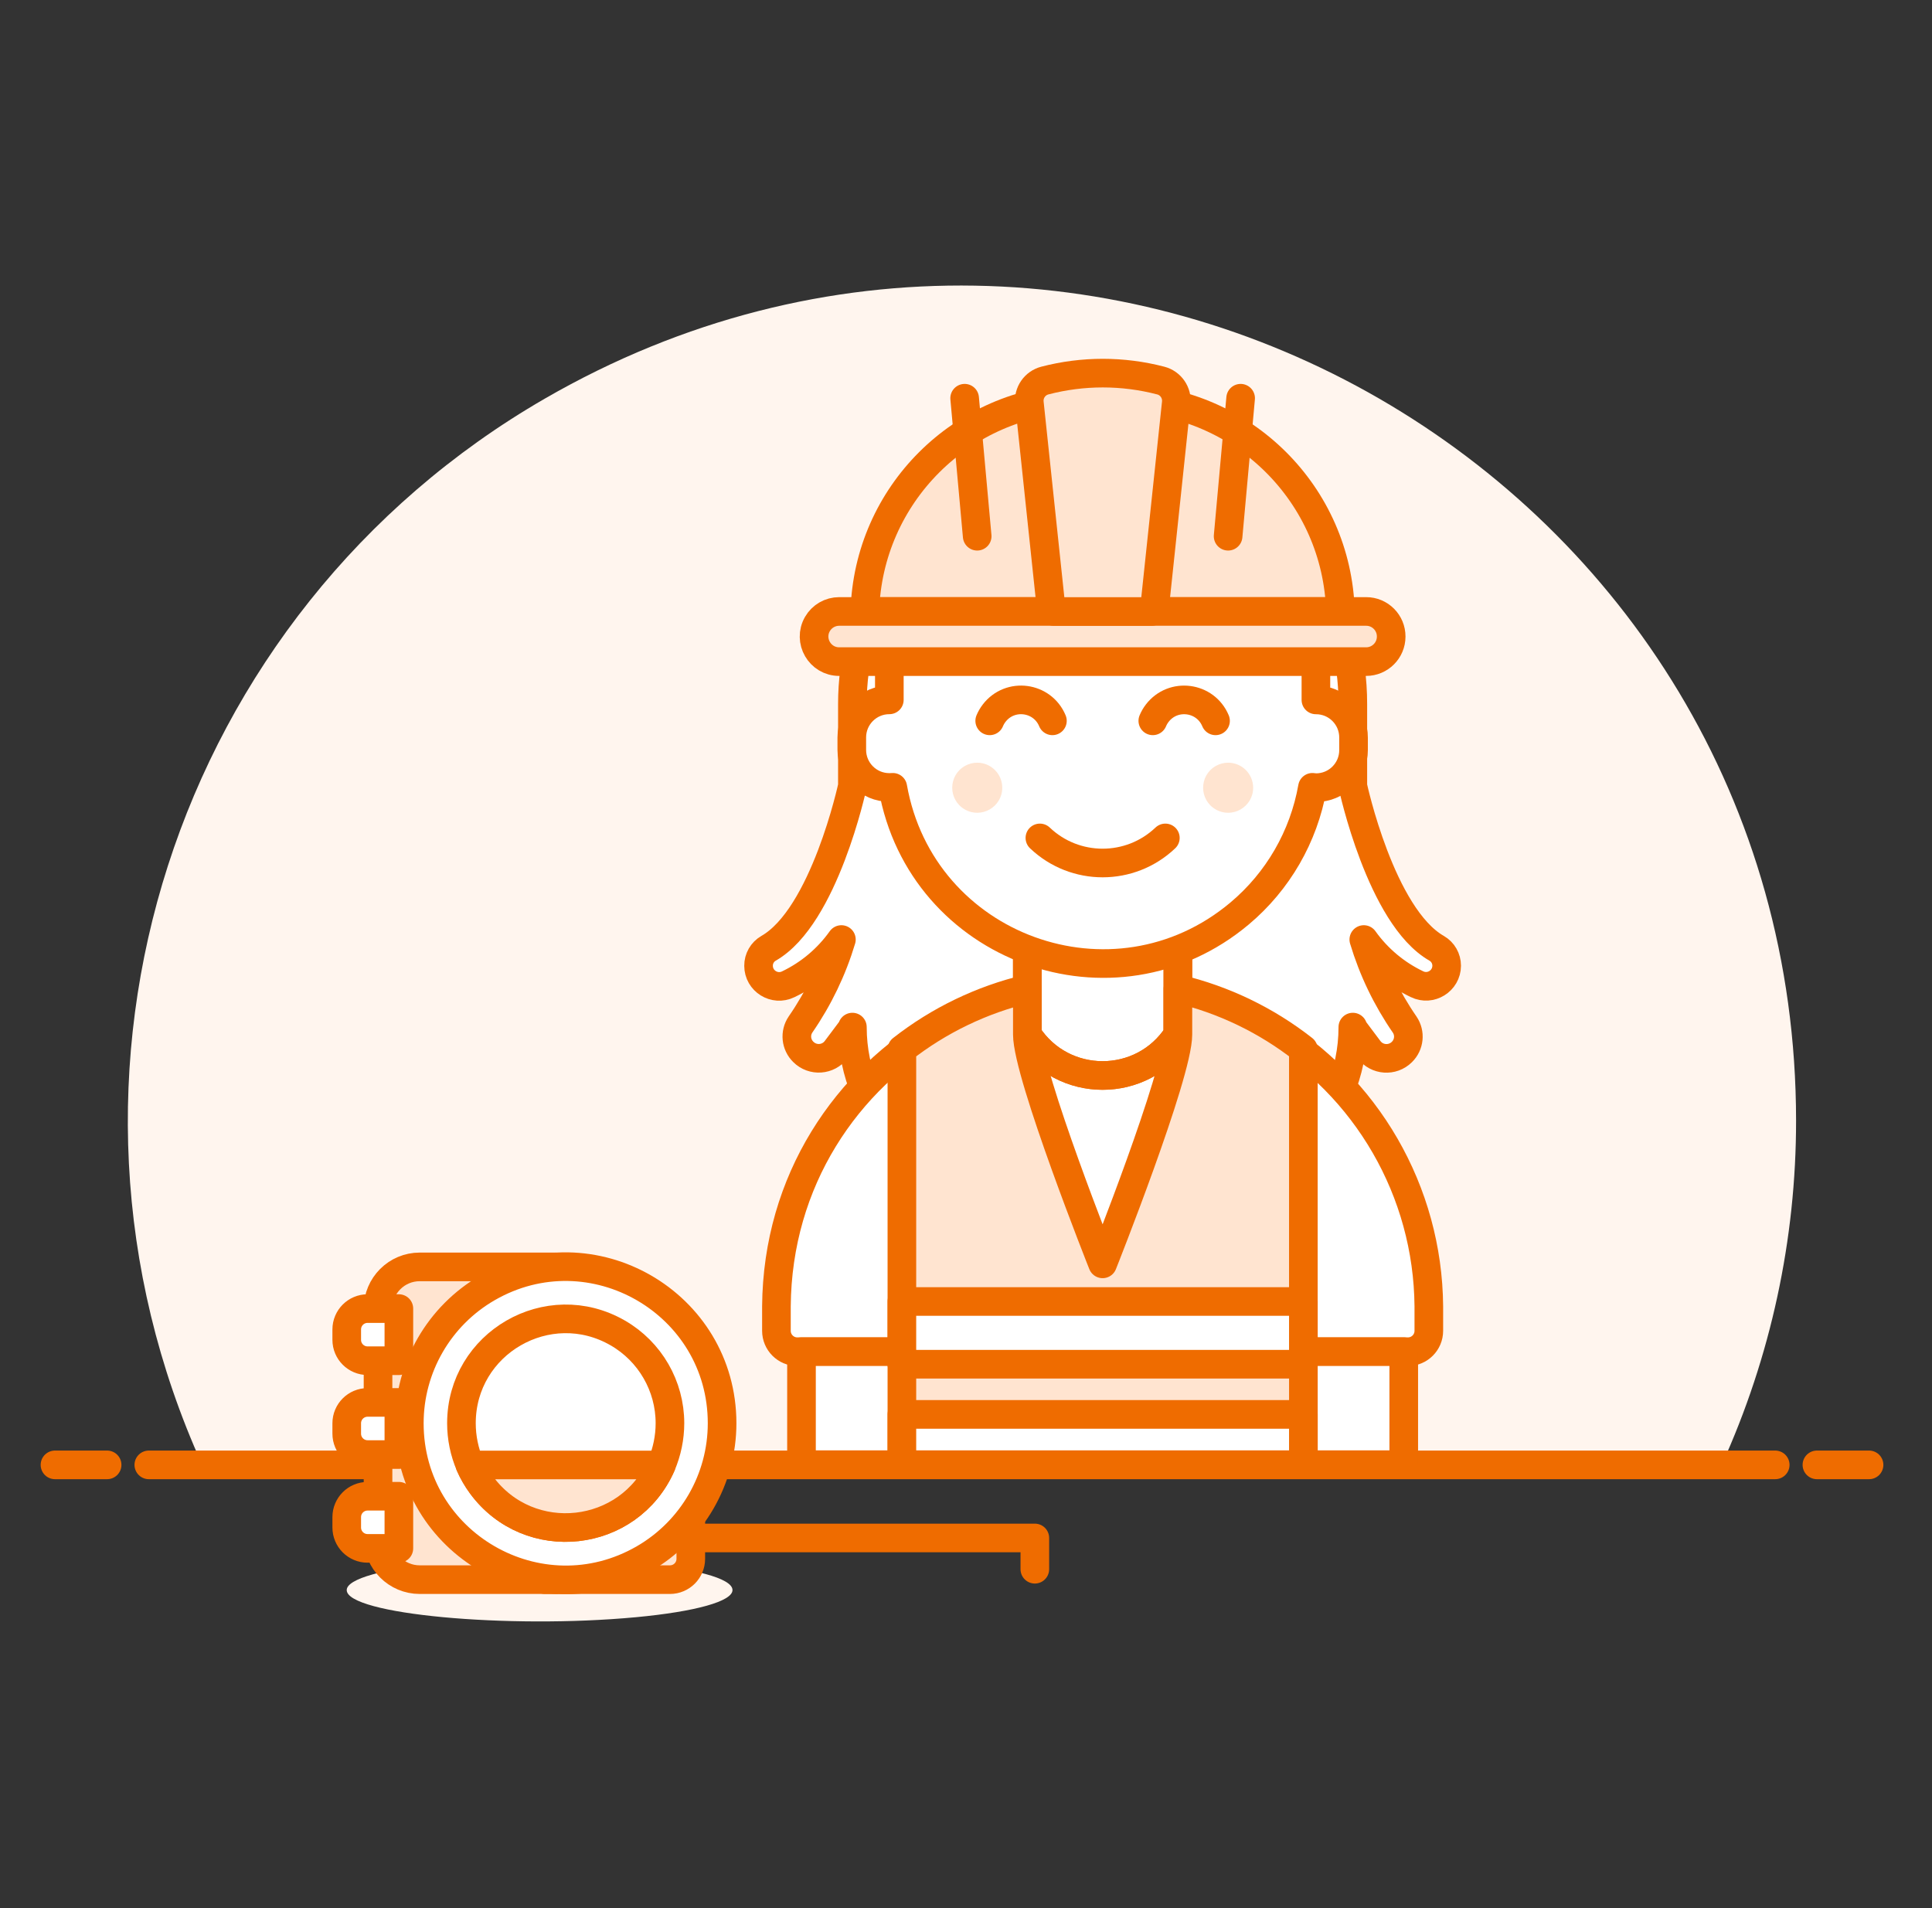 <svg width="81" height="80" viewBox="0 0 81 80" fill="none" xmlns="http://www.w3.org/2000/svg">
<rect x="0" y="0" width="81" height="80" fill="#333333" stroke="none"/>
<path d="M75.301 46.983C75.295 20.065 46.151 3.248 22.842 16.713C7.274 25.705 1.062 45.037 8.478 61.415H72.184C74.241 56.882 75.304 51.961 75.301 46.983Z" fill="#FFF5EE"/>
<path d="M6.239 61.417H74.427" stroke="#EF6C00" stroke-width="1.2" stroke-linecap="round" stroke-linejoin="round"/>
<path d="M2.305 61.417H4.491" stroke="#EF6C00" stroke-width="1.2" stroke-linecap="round" stroke-linejoin="round"/>
<path d="M76.175 61.417H78.361" stroke="#EF6C00" stroke-width="1.2" stroke-linecap="round" stroke-linejoin="round"/>
<path d="M60.234 39.76C57.889 38.424 56.718 32.955 56.718 32.955V29.512C56.725 21.437 47.987 16.382 40.99 20.414C37.737 22.288 35.733 25.758 35.737 29.512V32.955C35.737 32.955 34.564 38.424 32.221 39.76C31.96 39.911 31.8 40.191 31.803 40.492C31.804 41.131 32.474 41.548 33.048 41.267C33.938 40.841 34.704 40.195 35.276 39.391C34.895 40.66 34.317 41.861 33.564 42.951C33.318 43.312 33.367 43.798 33.68 44.103C34.074 44.496 34.724 44.45 35.058 44.005L35.737 43.1V43.062C35.737 46.925 38.868 50.056 42.73 50.056H49.724C53.586 50.056 56.718 46.925 56.718 43.062V43.104L57.396 44.008C57.73 44.453 58.381 44.499 58.775 44.106C59.087 43.801 59.136 43.316 58.89 42.955C58.137 41.864 57.559 40.661 57.178 39.391C57.751 40.194 58.517 40.838 59.407 41.263C59.98 41.544 60.65 41.127 60.652 40.489C60.653 40.188 60.493 39.91 60.234 39.76Z" fill="white" stroke="#EF6C00" stroke-width="1.2" stroke-linecap="round" stroke-linejoin="round"/>
<path d="M59.904 54.767V55.797C59.904 56.28 59.512 56.672 59.029 56.672H33.426C32.944 56.672 32.552 56.28 32.552 55.797V54.767C32.637 44.239 44.086 37.751 53.161 43.088C57.305 45.525 59.865 49.959 59.904 54.767Z" fill="white"/>
<path d="M59.904 54.767V55.797C59.904 56.28 59.512 56.672 59.029 56.672H33.426C32.944 56.672 32.552 56.28 32.552 55.797V54.767C32.637 44.239 44.086 37.751 53.161 43.088C57.305 45.525 59.865 49.959 59.904 54.767Z" stroke="#EF6C00" stroke-width="1.2" stroke-linejoin="round"/>
<path d="M49.383 43.375C47.902 45.664 44.553 45.664 43.071 43.375V38.642H49.383V43.375Z" fill="white" stroke="#EF6C00" stroke-width="1.2" stroke-linecap="round" stroke-linejoin="round"/>
<path d="M49.383 43.375C47.902 45.664 44.553 45.664 43.071 43.375V38.642H49.383V43.375Z" stroke="#EF6C00" stroke-width="1.2" stroke-linecap="round" stroke-linejoin="round"/>
<path d="M55.17 29.345V27.24C55.238 20.356 47.829 15.98 41.834 19.363C38.996 20.964 37.254 23.982 37.286 27.24V29.343C36.417 29.343 35.712 30.048 35.712 30.917V31.441C35.712 32.31 36.417 33.015 37.286 33.015C37.334 33.016 37.383 33.014 37.431 33.009C38.626 39.781 46.704 42.72 51.971 38.299C53.578 36.949 54.66 35.077 55.025 33.009C55.072 33.017 55.121 33.022 55.17 33.024C56.04 33.027 56.748 32.322 56.748 31.451V30.926C56.752 30.052 56.043 29.342 55.17 29.345Z" fill="white" stroke="#EF6C00" stroke-width="1.2" stroke-linecap="round" stroke-linejoin="round"/>
<path d="M52.539 33.027C52.539 33.834 51.665 34.339 50.966 33.935C50.267 33.531 50.267 32.522 50.966 32.118C51.125 32.026 51.306 31.977 51.49 31.977C52.07 31.978 52.539 32.447 52.539 33.027Z" fill="#FFE4D0"/>
<path d="M42.02 33.027C42.02 33.834 41.146 34.339 40.447 33.935C39.748 33.531 39.748 32.522 40.447 32.118C40.606 32.026 40.787 31.977 40.971 31.977C41.551 31.978 42.02 32.447 42.02 33.027Z" fill="#FFE4D0"/>
<path d="M43.598 35.131C45.071 36.533 47.385 36.533 48.858 35.131" stroke="#EF6C00" stroke-width="1.2" stroke-linecap="round" stroke-linejoin="round"/>
<path d="M50.962 30.222C50.54 29.209 49.181 29.033 48.515 29.905C48.441 30.002 48.379 30.109 48.332 30.222" stroke="#EF6C00" stroke-width="1.2" stroke-linecap="round" stroke-linejoin="round"/>
<path d="M44.123 30.222C43.703 29.21 42.345 29.032 41.679 29.902C41.604 30 41.542 30.108 41.494 30.222" stroke="#EF6C00" stroke-width="1.2" stroke-linecap="round" stroke-linejoin="round"/>
<path d="M56.198 25.638C56.061 20.747 52.12 16.818 47.228 16.696H45.228C40.336 16.818 36.396 20.747 36.259 25.638H56.198Z" fill="#FFE4D0"/>
<path d="M56.198 25.638C56.061 20.747 52.12 16.818 47.228 16.696H45.228C40.336 16.818 36.396 20.747 36.259 25.638H56.198Z" stroke="#EF6C00" stroke-width="1.2" stroke-linecap="round" stroke-linejoin="round"/>
<path d="M58.326 26.69C58.326 27.269 57.856 27.739 57.277 27.739H35.183C34.374 27.739 33.867 26.862 34.272 26.161C34.46 25.836 34.807 25.636 35.183 25.636H57.274C57.857 25.634 58.329 26.107 58.326 26.69Z" fill="#FFE4D0" stroke="#EF6C00" stroke-width="1.2" stroke-linecap="round" stroke-linejoin="round"/>
<path d="M52.014 16.696L51.489 22.482" stroke="#EF6C00" stroke-width="1.2" stroke-linecap="round" stroke-linejoin="round"/>
<path d="M40.443 16.696L40.969 22.482" stroke="#EF6C00" stroke-width="1.2" stroke-linecap="round" stroke-linejoin="round"/>
<path d="M44.18 25.638H48.288C48.367 25.51 48.417 25.366 48.434 25.217L49.315 16.894C49.361 16.463 49.083 16.063 48.663 15.955C47.071 15.54 45.399 15.54 43.807 15.955C43.388 16.064 43.111 16.463 43.157 16.894L44.038 25.217C44.054 25.366 44.102 25.51 44.18 25.638Z" fill="#FFE4D0"/>
<path d="M44.18 25.638H48.288C48.367 25.51 48.417 25.366 48.434 25.217L49.315 16.894C49.361 16.463 49.083 16.063 48.663 15.955C47.071 15.54 45.399 15.54 43.807 15.955C43.388 16.064 43.111 16.463 43.157 16.894L44.038 25.217C44.054 25.366 44.102 25.51 44.18 25.638Z" stroke="#EF6C00" stroke-width="1.2" stroke-linecap="round" stroke-linejoin="round"/>
<path d="M54.644 61.408V43.991C53.095 42.776 51.3 41.911 49.384 41.456V43.373C49.384 45.052 46.228 52.989 46.228 52.989C46.228 52.989 43.072 45.055 43.072 43.373V41.458C41.156 41.914 39.362 42.779 37.812 43.994V61.408H54.644Z" fill="#FFE4D0"/>
<path d="M54.644 56.671V43.991C53.095 42.776 51.3 41.911 49.384 41.456V43.373C49.384 45.052 46.228 52.989 46.228 52.989C46.228 52.989 43.072 45.055 43.072 43.373V41.458C41.156 41.914 39.362 42.779 37.812 43.994V56.671H54.644Z" stroke="#EF6C00" stroke-width="1.2" stroke-linejoin="round"/>
<path d="M33.603 56.671H37.812V61.408H33.603V56.671Z" fill="white" stroke="#EF6C00" stroke-width="1.2" stroke-linecap="round" stroke-linejoin="round"/>
<path d="M54.645 56.671H58.853V61.408H54.645V56.671Z" fill="white" stroke="#EF6C00" stroke-width="1.2" stroke-linecap="round" stroke-linejoin="round"/>
<path d="M37.812 54.567H54.644V57.197H37.812V54.567Z" fill="white" stroke="#EF6C00" stroke-width="1.2" stroke-linecap="round" stroke-linejoin="round"/>
<path d="M37.812 59.301H54.644V61.408H37.812V59.301Z" fill="white" stroke="#EF6C00" stroke-width="1.2" stroke-linecap="round" stroke-linejoin="round"/>
<path d="M14.537 66.666C14.531 67.675 21.266 68.308 26.66 67.804C29.168 67.569 30.713 67.135 30.71 66.666C30.716 65.657 23.981 65.025 18.587 65.529C16.079 65.763 14.534 66.197 14.537 66.666Z" fill="#FFF5EE"/>
<path d="M23.28 66.229H17.598C16.632 66.229 15.849 65.446 15.849 64.481V54.864C15.849 53.899 16.632 53.116 17.598 53.116H23.28V66.229Z" fill="#FFE4D0"/>
<path d="M23.28 66.229H17.598C16.632 66.229 15.849 65.446 15.849 64.481V54.864C15.849 53.899 16.632 53.116 17.598 53.116H23.28V66.229Z" stroke="#EF6C00" stroke-width="1.2" stroke-linecap="round" stroke-linejoin="round"/>
<path d="M28.962 63.169H22.843V66.229H28.088C28.571 66.229 28.962 65.838 28.962 65.355V63.169Z" fill="#FFE4D0" stroke="#EF6C00" stroke-width="1.2" stroke-linecap="round" stroke-linejoin="round"/>
<path d="M17.161 59.672C17.161 64.72 22.625 67.874 26.995 65.351C29.024 64.179 30.274 62.015 30.274 59.672C30.274 54.625 24.81 51.471 20.439 53.994C18.41 55.166 17.161 57.33 17.161 59.672Z" fill="white" stroke="#EF6C00" stroke-width="1.2" stroke-linecap="round" stroke-linejoin="round"/>
<path d="M28.962 64.481H43.386V65.792" stroke="#EF6C00" stroke-width="1.2" stroke-linecap="round" stroke-linejoin="round"/>
<path d="M28.088 59.672C28.087 60.273 27.965 60.868 27.729 61.421C26.376 64.51 22.187 64.976 20.188 62.26C19.997 61.999 19.834 61.718 19.704 61.421C19.468 60.868 19.346 60.273 19.346 59.672C19.346 56.308 22.988 54.205 25.902 55.887C27.255 56.668 28.088 58.111 28.088 59.672Z" fill="white" stroke="#EF6C00" stroke-width="1.2" stroke-linecap="round" stroke-linejoin="round"/>
<path d="M27.729 61.421C26.376 64.51 22.187 64.975 20.188 62.259C19.996 61.998 19.834 61.717 19.704 61.421H27.729Z" fill="#FFE4D0" stroke="#EF6C00" stroke-width="1.2" stroke-linecap="round" stroke-linejoin="round"/>
<path d="M16.723 57.05H15.411C14.928 57.05 14.537 56.658 14.537 56.176V55.739C14.537 55.256 14.928 54.864 15.411 54.864H16.723V57.05Z" fill="white" stroke="#EF6C00" stroke-width="1.2" stroke-linecap="round" stroke-linejoin="round"/>
<path d="M16.723 60.984H15.411C14.928 60.984 14.537 60.592 14.537 60.109V59.672C14.537 59.19 14.928 58.798 15.411 58.798H16.723V60.984Z" fill="white" stroke="#EF6C00" stroke-width="1.2" stroke-linecap="round" stroke-linejoin="round"/>
<path d="M16.723 64.918H15.411C14.928 64.918 14.537 64.526 14.537 64.043V63.606C14.537 63.124 14.928 62.732 15.411 62.732H16.723V64.918Z" fill="white" stroke="#EF6C00" stroke-width="1.2" stroke-linecap="round" stroke-linejoin="round"/>
</svg>
